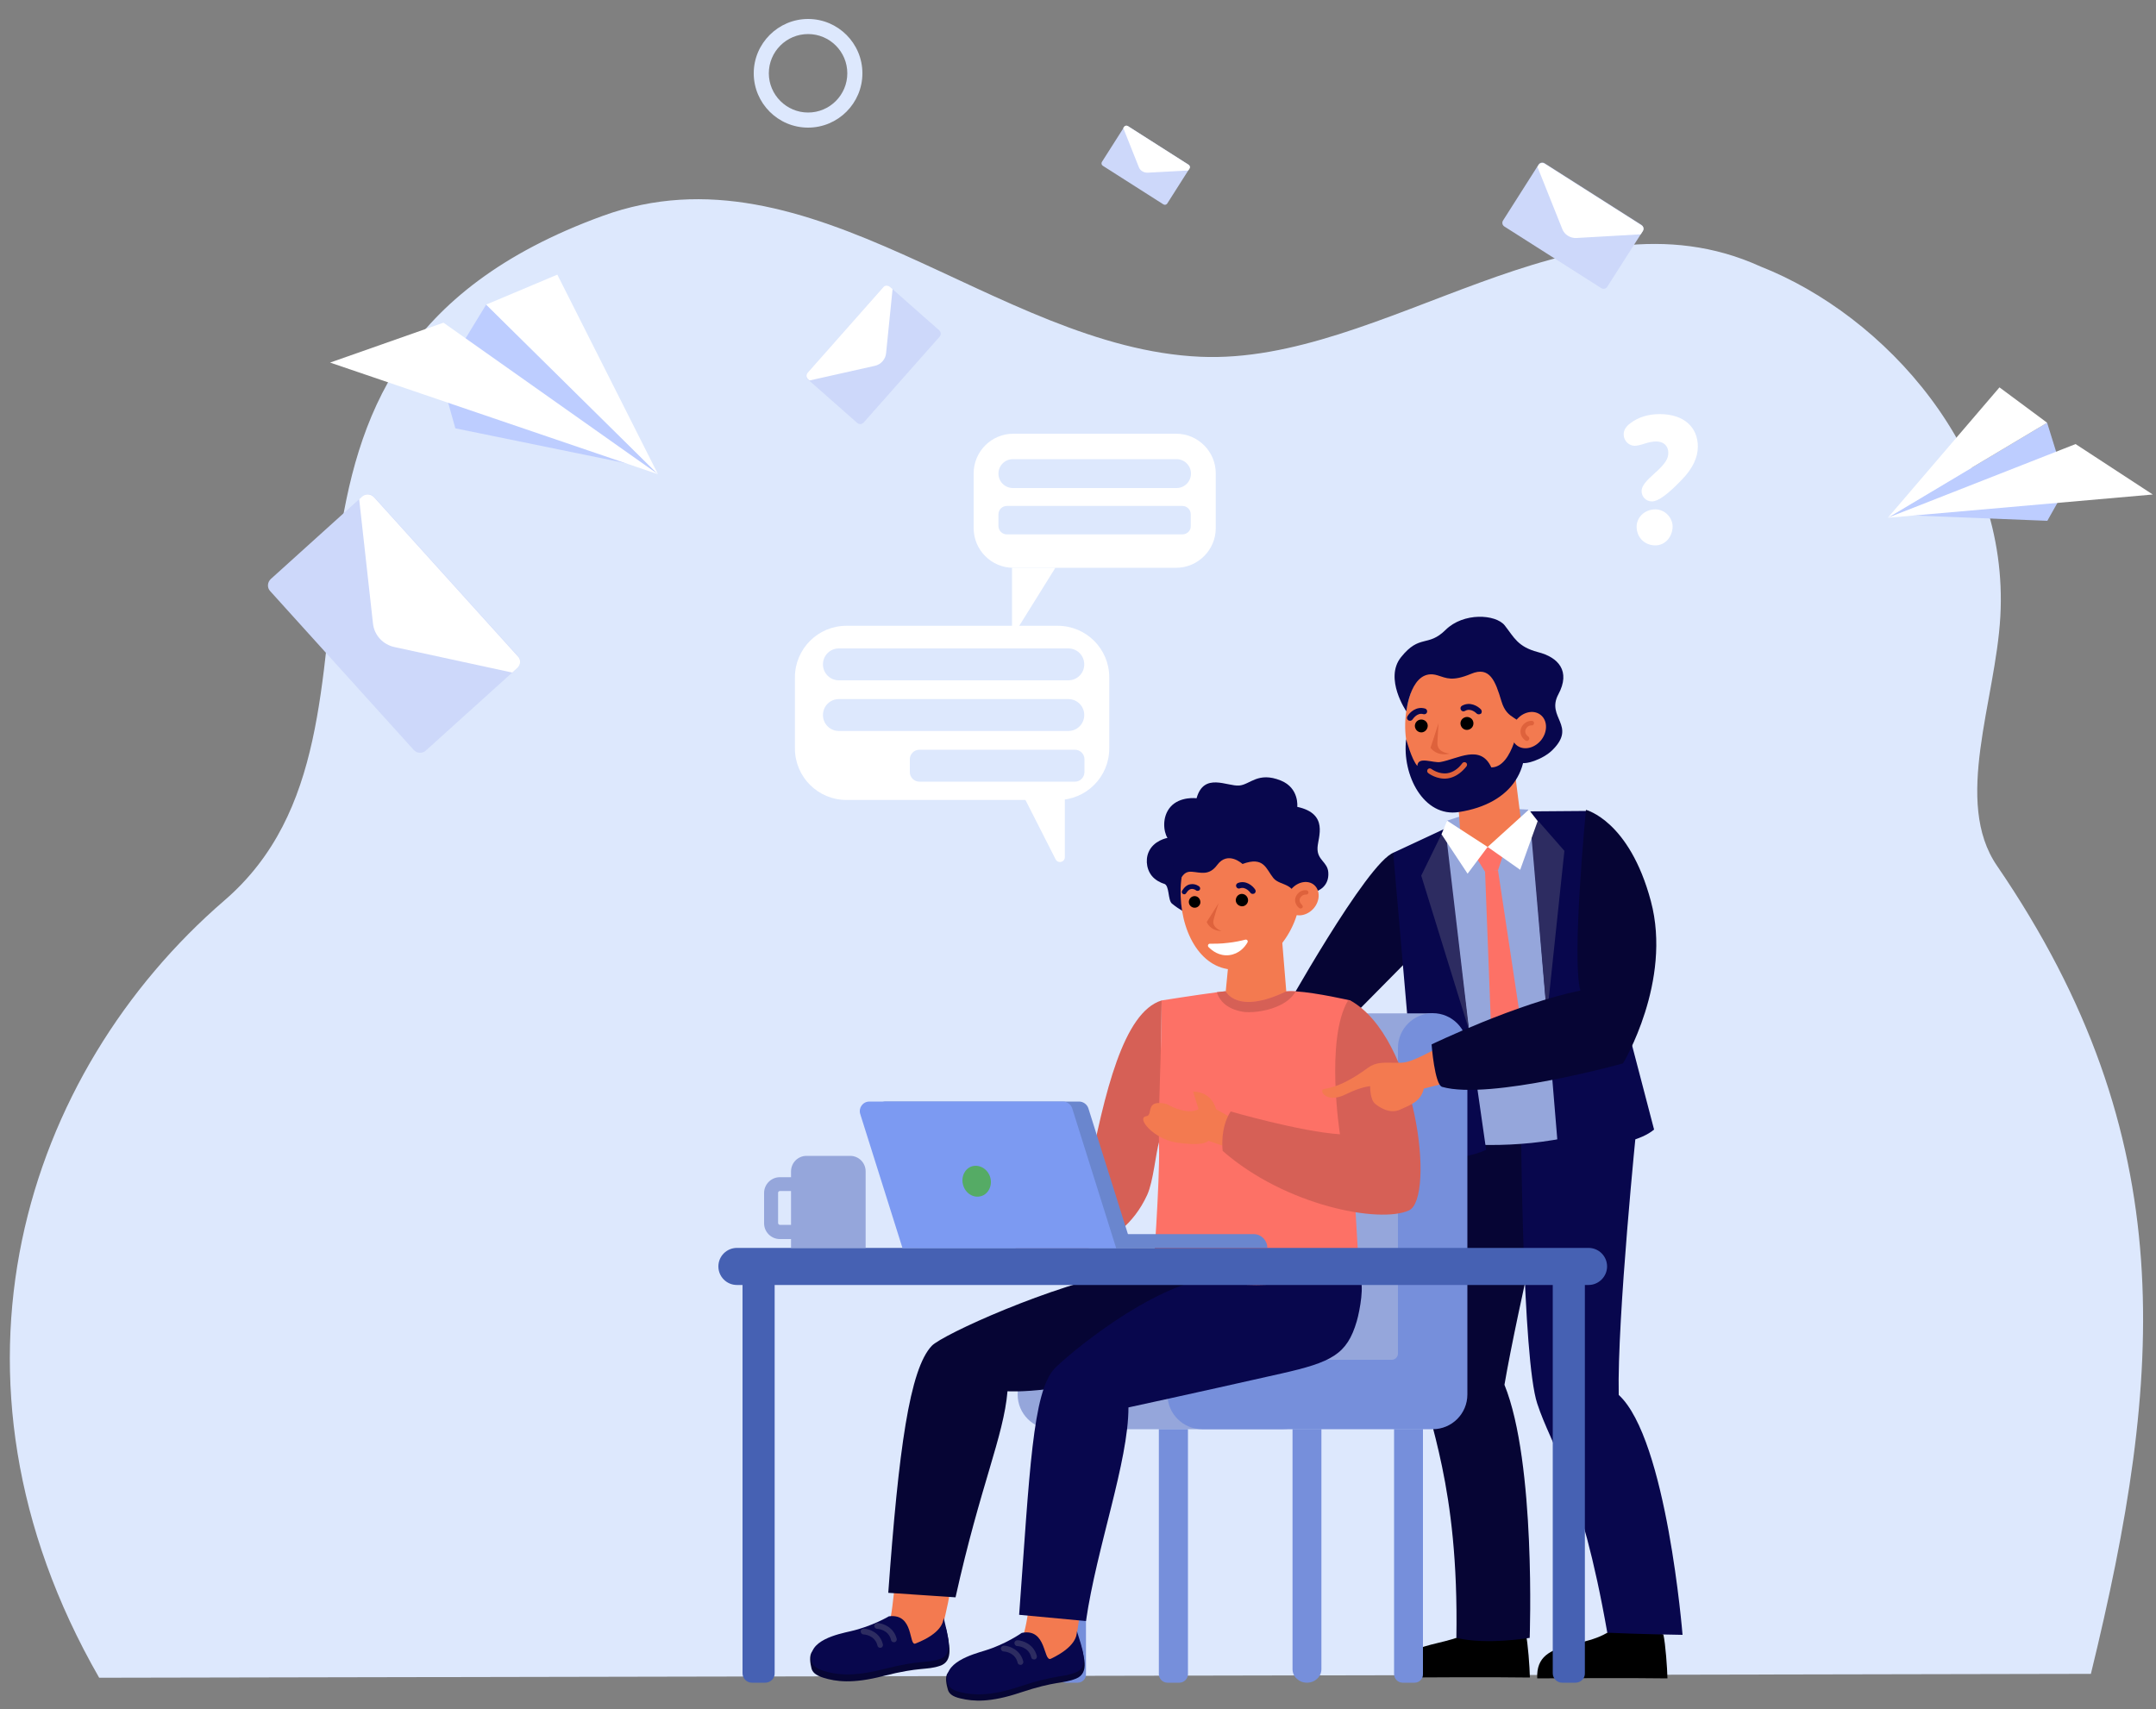 <?xml version="1.0" encoding="utf-8"?>
<!-- Generator: Adobe Illustrator 24.0.0, SVG Export Plug-In . SVG Version: 6.00 Build 0)  -->
<svg version="1.1" id="Layer_1" xmlns="http://www.w3.org/2000/svg" xmlns:xlink="http://www.w3.org/1999/xlink" x="0px" y="0px"
	 viewBox="0 0 1000 793" style="enable-background:new 0 0 1000 793;" xml:space="preserve">
<rect x="0" y="0" width="1000" height="793" fill="#808080" stroke="none"/>
<style type="text/css">
	.st0{fill:#DDE8FD;}
	.st1{fill:#060534;}
	.st2{fill:#08074D;}
	.st3{fill:#95A6DB;}
	.st4{fill:#F37A50;}
	.st5{fill:#FD7166;}
	.st6{fill:#2D2C61;}
	.st7{fill:#DE623C;}
	.st8{fill:#FFFFFF;}
	.st9{fill:#768FDB;}
	.st10{fill:#D66056;}
	.st11{fill:#FFD0B7;}
	.st12{fill:#4661B3;}
	.st13{fill:#6A86CE;}
	.st14{fill:#7C9AF2;}
	.st15{fill:#55AB65;}
	.st16{fill:#BDCDFF;}
	.st17{fill:#CDD8FA;}
</style>
<path class="st0" d="M46,778.3c-80.4-140-34.5-280.7,58.1-360.6c94.2-81.2-12.1-249.2,175.3-317.5c97-35.4,182.3,61.1,277.3,65.3
	c85.2,3.8,173.3-81.3,259.8-41.9c57.8,22.7,115.6,86.3,111.3,162.4c-2.2,39.3-22,85.9-1.5,115.7c86.2,126.1,77.3,236.3,43.5,374.8
	C969.9,776.5,46,778.3,46,778.3z"/>
<g>
	<g>
		<path class="st1" d="M646.5,395.5c-12.3,4.2-52.3,76.2-52.3,76.2l30.9,2l33.1-33.5L646.5,395.5z"/>
		<path d="M687.7,751.7c-11.4,15.2-39.5,5.9-38.5,26.5c42.6-0.3,60.4,0,60.4,0c-0.1-4.7-0.9-16-1.9-20.4L687.7,751.7z"/>
		<path d="M751.5,752.1c-11.4,15.2-39.5,5.9-38.5,26.5c42.6-0.3,60.4,0,60.4,0c-0.1-4.7-0.9-16-1.9-20.4L751.5,752.1z"/>
		<path class="st1" d="M663.2,518.6c0,0-6.8,98.1-4,119.8c2.8,21.7,17.5,49.7,16.3,121.4c13.9,3.4,34,0,34,0s3-81.2-11.7-117.4
			c6-35.2,25.1-115.9,25.1-115.9L663.2,518.6z"/>
		<path class="st2" d="M705.5,522c0,0,0.6,108.3,7.5,129.1c6.8,20.8,20.1,35.6,32.5,106.3c14.3,0.7,34.9,1,34.9,1
			s-7.3-90.9-29.6-111.3c-0.8-35.7,8.4-125.8,8.4-125.8L705.5,522z"/>
		<polygon class="st3" points="671.2,380.7 689.6,374.6 709.1,375.6 693.3,401.4 		"/>
		<path class="st4" d="M677.8,392.8c9.1,4.6,20.6,3.4,28.7-4l-3.7-29.2l-27.1,4L677.8,392.8z"/>
		<path class="st3" d="M716.2,384.6L716.2,384.6l-6.1-0.9l-1.1-8.1l-12.7,16l-4.2,1.7l-4.5-0.5l-16.5-12l1.1,8.1l-4.7,2.1l0,0
			l-17.1,7l20.5,99.2l0.6,33c25.4,2.4,52.3,0.6,77.4-8.9l-8.6-33.5l-3.7-100.7L716.2,384.6z"/>
		<polygon class="st5" points="688.8,404.2 691.8,482.3 699.7,489.8 706.6,482 694.8,403.7 		"/>
		<polygon class="st5" points="683.1,395.2 690,392.9 698.1,393.7 694.8,403.8 688.8,404.4 		"/>
		<g>
			<path class="st2" d="M670,384.5l10.5,87.5l8.8,61.4c0,0-16.9,8.3-31.2-0.2l-11.9-137.6L670,384.5z"/>
			<polygon class="st6" points="670.3,383.5 681.4,478 659.2,406.2 			"/>
		</g>
		<g>
			<path class="st2" d="M709.7,376.4l12.9,155.7c0,0,32.5,2,44.6-8.1l-12.6-48.2l-18.9-99.6L709.7,376.4z"/>
			<polygon class="st6" points="709.3,376.1 717.5,471.3 725.6,394.7 			"/>
		</g>
		<g>
			<g>
				<path class="st4" d="M709.7,337.8c-2.1,20.3-16.7,35.4-32.6,33.8c-15.9-1.6-27.2-19.4-25.1-39.7s16.7-35.4,32.6-33.8
					C700.6,299.7,711.8,317.5,709.7,337.8z"/>
				<path d="M660.4,339.5c-1.5,0.7-3.3-0.1-3.9-1.6c-0.7-1.5,0.1-3.3,1.6-3.9c1.5-0.6,3.3,0.1,3.9,1.6
					C662.6,337,661.9,338.8,660.4,339.5z"/>
				<path d="M683.2,336.7c-0.6,1.5-2.4,2.3-3.9,1.7c-1.5-0.6-2.3-2.4-1.7-3.9c0.6-1.5,2.4-2.3,3.9-1.7
					C683.1,333.4,683.8,335.1,683.2,336.7z"/>
				<path class="st7" d="M667.2,335.5c-1.6,5.1-3.7,11.4-3.7,11.4s2.8,4.2,8.9,2.7c-2.9-0.4-5.9-1.5-5.7-5.2
					S667.2,335.5,667.2,335.5z"/>
				<g>
					<path class="st2" d="M686.6,331.2c-0.5,0.3-1.3,0.2-1.7-0.2c-0.1-0.1-2.7-2.8-5.4-1.2c-0.7,0.4-1.5,0.2-1.9-0.5
						c-0.4-0.7-0.2-1.5,0.5-1.9c3.7-2.1,7.4,0.2,8.8,1.7c0.5,0.6,0.5,1.4,0,2C686.8,331.1,686.7,331.2,686.6,331.2z"/>
				</g>
				<g>
					<path class="st2" d="M653.6,334.3c0.6,0.2,1.3-0.1,1.6-0.6c0.1-0.1,2.1-3.3,5-2.4c0.7,0.2,1.5-0.2,1.7-0.9
						c0.2-0.7-0.2-1.5-0.9-1.7c-4.1-1.2-7.2,1.8-8.2,3.6c-0.4,0.7-0.2,1.5,0.5,1.9C653.4,334.3,653.5,334.3,653.6,334.3z"/>
				</g>
				<path class="st2" d="M706.8,338.9c-1.6-7.2-7.6-4.2-10.4-13.6c-2.8-9.4-5.4-16.4-14.1-12.7c-8.7,3.6-11.3,2-15.5,0.7
					c-12.4-3.9-14.5,16.7-14.5,16.7s-10.4-15.2-2.5-25.1c8.7-10.9,12.4-4.5,20.7-12.7c8.3-8.2,23.2-7.3,27.4-2.1
					c4.4,5.6,6,9.9,15.4,12.4c9.5,2.4,15.3,8.8,9.5,19.6c-5.8,10.8,8.7,14.4-2.7,25.8c-4.4,4.4-13.1,7.2-14.9,5.7
					C702.7,351.5,707.8,343.6,706.8,338.9z"/>
				<path class="st2" d="M652.2,342.9c0,0,2.6,9.7,5.2,12.4c0.2-4.7,7.4-1.2,10.7-1.8c8-1.4,18.6-8.5,23.6,2.5
					c10.3,0,13.2-22.5,13.2-22.5c7.7,22.2-3.5,39.4-28.2,43.2C660.3,379.3,650.2,359.5,652.2,342.9z"/>
				<g>
					<path class="st4" d="M703.1,334.3c-3,4-2.7,9.2,0.6,11.6c3.3,2.4,8.3,1.1,11.3-2.8c3-4,2.7-9.2-0.6-11.6
						C711.1,329.1,706.1,330.3,703.1,334.3z"/>
					<g>
						<path class="st7" d="M708,343.7c-0.2,0-0.3-0.1-0.5-0.2c-2-1.5-2.7-3.6-2-5.7c0.8-2.1,2.9-3.5,5-3.4c0.6,0,1.1,0.5,1,1.1
							c0,0.6-0.5,1.1-1.1,1c-1.2-0.1-2.4,0.8-2.8,2c-0.4,1.1,0,2.3,1.3,3.2c0.5,0.4,0.6,1,0.2,1.5
							C708.8,343.7,708.4,343.8,708,343.7z"/>
					</g>
				</g>
				<g>
					<path class="st7" d="M673.5,360.6c-0.6,0.2-1.3,0.4-2,0.5c-5,0.7-9-2.4-9.1-2.5c-0.5-0.4-0.6-1.1-0.2-1.7
						c0.4-0.5,1.1-0.6,1.7-0.2l0,0c0,0,3.4,2.6,7.4,2c2.6-0.4,5-2,7-4.7c0.4-0.5,1.1-0.6,1.7-0.2c0.5,0.4,0.6,1.1,0.2,1.7
						C678.2,358,676,359.7,673.5,360.6z"/>
				</g>
			</g>
		</g>
		<polygon class="st8" points="690,392.9 705.1,403.5 713.2,380.9 709.1,375.6 		"/>
		<polygon class="st8" points="690,392.9 680.7,405.3 668.6,387 671.2,380.7 		"/>
	</g>
	<g id="с_2_">
		<path id="с_16_" class="st9" d="M499.8,780.6h-5.5c-2.2,0-4-1.8-4-4V662.9h13.4v113.7C503.8,778.8,502,780.6,499.8,780.6z"/>
		<path id="с_15_" class="st9" d="M547,780.6h-5.5c-2.2,0-4-1.8-4-4V662.9H551v113.7C551,778.8,549.2,780.6,547,780.6z"/>
		<path id="с_8_" class="st9" d="M612.9,774.3c0,3.5-3,6.3-6.7,6.3l0,0c-3.7,0-6.7-2.8-6.7-6.3V662.9h13.4V774.3z"/>
		<path id="с_7_" class="st9" d="M656.1,780.6h-5.5c-2.2,0-4-1.8-4-4V662.9h13.4v113.7C660.1,778.8,658.3,780.6,656.1,780.6z"/>
		<path id="с_6_" class="st3" d="M578.9,486.1v141.8c0,1.6-1.3,2.9-2.9,2.9h-87.9c-8.9,0-16.1,7.2-16.1,16.1l0,0
			c0,8.9,7.2,16.1,16.1,16.1h90.8H595c8.9,0,16.1-7.2,16.1-16.1v-16.1V486.1c0-8.9-7.2-16.1-16.1-16.1l0,0
			C586.1,470.1,578.9,477.3,578.9,486.1z"/>
		<rect id="с_5_" x="595" y="470.1" class="st3" width="69.5" height="163.3"/>
		<path id="с_3_" class="st9" d="M648.4,486.1v141.8c0,1.6-1.3,2.9-2.9,2.9h-87.9c-8.9,0-16.1,7.2-16.1,16.1l0,0
			c0,8.9,7.2,16.1,16.1,16.1h90.8h16.1c8.9,0,16.1-7.2,16.1-16.1v-16.1V486.1c0-8.9-7.2-16.1-16.1-16.1l0,0
			C655.6,470.1,648.4,477.3,648.4,486.1z"/>
	</g>
	<g id="c_4_">
		<path class="st10" d="M538.8,464.1c-17.7,5.4-26.5,42.7-34.1,81.7c-10.2,13.4-21.1,20.7-37.1,36.5c10.8,2.5,22.3-0.4,22.3-0.4
			s29.4,0.3,42.2-27.6c2.9-6.4,3.9-19.2,5.6-24.9C538.4,511.6,538.8,464.1,538.8,464.1z"/>
		<path class="st4" d="M435.2,761.4l-16,4l-6.5-14.2c0.7-0.5,1.7-9.9,2.4-17.1l25.7,3.6C439.6,744.9,437.4,754.4,435.2,761.4z"/>
		<g>
			<g>
				<path class="st1" d="M407,769.8c0,0-5.5-9.3-12.5-9.9c0,0-13.2,0.8-17.8,6.3c-1.5,1.7-0.9,5.5-0.3,7.8c0.4,1.5,1.6,3.1,5.5,4.3
					c5.8,1.8,13.5,2.9,27.8-0.8c17.2-4.4,19.9-2.6,26.2-4.7c6.6-2.1,4.5-10.2,2.7-18C438.7,755,433.9,764.5,407,769.8z"/>
			</g>
			<g>
				<g>
					<path class="st2" d="M412.3,749.8c0,0-7.7,4.6-17.7,6.9c-5.6,1.3-20.5,4.2-18.1,14.1c0.4,1.5,1.6,3.1,5.5,4.3
						c5.8,1.8,13.5,2.9,27.8-0.8c17.2-4.4,19.9-2.6,26.2-4.7c6.6-2.1,3.5-11.2,1.7-19.1l0,0c-0.2,2-1.1,7.2-13,11.9
						C421.3,764,424.2,748.3,412.3,749.8z"/>
				</g>
			</g>
			<g>
				<path class="st6" d="M414.5,761.8c-0.6,0-1.1-0.4-1.2-1c-1.2-4.9-6.2-5.2-6.5-5.2c-0.7,0-1.3-0.7-1.3-1.4c0-0.7,0.7-1.3,1.4-1.3
					c2.5,0.1,7.6,1.8,9,7.3c0.2,0.7-0.3,1.5-1,1.6C414.8,761.8,414.7,761.8,414.5,761.8z"/>
			</g>
			<g>
				<path class="st6" d="M408.2,764.4c-0.6,0-1.1-0.4-1.2-1c-1.2-4.9-6.2-5.2-6.5-5.2c-0.7,0-1.3-0.7-1.3-1.4c0-0.7,0.7-1.3,1.4-1.3
					c2.5,0.1,7.6,1.8,8.9,7.3c0.2,0.7-0.3,1.5-1,1.6C408.5,764.4,408.4,764.4,408.2,764.4z"/>
			</g>
		</g>
		<path class="st4" d="M497.5,767.4l-15.6,5.2l-7.5-13.7c0.6-0.5,2.9-10.5,3-17.7l24.1,2.2C500.7,750.6,499.3,760.3,497.5,767.4z"/>
		<path class="st1" d="M523.4,589.5c-35.6,6.5-86.2,29.6-91.2,34.8c-10.3,10.8-15.4,48.1-20.2,114.6l31.2,2.1
			c11.5-51.9,22.3-74.5,24.1-95.6c0,0,27.3,1.9,68.4-14c20.3-7.8,41.4-16.9,35.3-35.3C566.2,581.6,557.4,583.3,523.4,589.5z"/>
		<path class="st2" d="M563.3,592.6c-29.6,3.1-69.1,36.9-74.1,42.2c-10.3,10.8-11.6,47.9-16.5,114.3l31,2.9
			c5-34.4,19.7-73.9,19.7-99.1c0,0,27.8-6,70.8-15.7c23.5-5.3,30.6-8.9,35.1-24.3c1.5-5.2,3.6-17.3,1.3-20
			C620.2,580.9,591.3,589.7,563.3,592.6z"/>
		<g>
			<g>
				<path class="st1" d="M470,777.7c0,0-6.2-8.9-13.2-9c0,0-13.1,1.7-17.3,7.5c-1.3,1.8-0.5,5.5,0.2,7.8c0.5,1.5,1.8,3,5.8,3.9
					c5.9,1.4,13.7,2,27.7-2.7c16.8-5.6,19.7-4,25.9-6.5c6.4-2.6,3.7-10.4,1.4-18.1C500.5,760.7,496.4,770.6,470,777.7z"/>
			</g>
			<g>
				<g>
					<path class="st2" d="M473.9,757.5c0,0-7.3,5.2-17.1,8.2c-5.5,1.7-20.2,5.6-17.1,15.4c0.5,1.5,1.8,3,5.8,3.9
						c5.9,1.4,13.7,2,27.7-2.7c16.8-5.6,19.7-4,25.9-6.5c6.4-2.6,2.7-11.5,0.4-19.1l0,0c0,2-0.6,7.3-12.1,12.8
						C483.8,771,485.6,755.1,473.9,757.5z"/>
				</g>
			</g>
			<g>
				<path class="st6" d="M479.5,769.8c-0.6,0-1.1-0.4-1.2-1c-1.2-4.9-6.2-5.2-6.5-5.2c-0.7,0-1.3-0.7-1.3-1.4c0-0.7,0.7-1.3,1.4-1.3
					c2.5,0.1,7.6,1.8,9,7.3c0.2,0.7-0.3,1.5-1,1.6C479.8,769.8,479.7,769.8,479.5,769.8z"/>
			</g>
			<g>
				<path class="st6" d="M473.2,772.3c-0.6,0-1.1-0.4-1.2-1c-1.2-4.9-6.2-5.2-6.5-5.2c-0.7,0-1.3-0.7-1.3-1.4c0-0.7,0.7-1.3,1.4-1.3
					c2.5,0.1,7.6,1.8,9,7.3c0.2,0.7-0.3,1.5-1,1.6C473.5,772.3,473.4,772.4,473.2,772.3z"/>
			</g>
		</g>
		<g>
			<polygon id="v-2_1_" class="st4" points="582.8,434.3 582.8,434.3 571,434.3 568.3,462.2 582.1,469.5 596.8,462.3 594.5,434.3 
							"/>
			<g>
				<g>
					<path class="st2" d="M584,430.4c10.4,2.9,18.1-9.7,18.1-9.7c6.7-0.1,6.6-6.7,6.6-6.7c3.2-0.5,7.8-3.1,7.4-9.2
						c-0.3-5.1-5.3-5.7-5-11.6c0.2-4.8,5.4-15.7-9.4-18.9c0,0,1-8.7-7.6-12.2c-10.6-4.3-14.3,1.9-19.3,2.3
						c-5.6,0.5-16.4-6.3-19.8,5.9c0,0-7.7-1-12.1,4c-4.1,4.7-3.2,11.6-1.4,14.4c0,0-6.5,1.1-8.8,6.7c-1.6,3.8-0.8,9.1,2.7,12.1
						c2.2,1.9,4.6,2.5,4.6,2.5c2.5,0.8,1.6,7.6,3.6,9.2c3.2,2.6,6.9,4.7,10.6,6.5L584,430.4z"/>
					<path class="st4" d="M603.3,413.9c-0.7,19.6-16,36.4-31.4,35.9c-15.4-0.5-24.9-18.3-24.3-37.8c0.7-19.6,13.7-35,29-34.4
						C592.1,378.1,604,394.4,603.3,413.9z"/>
					<path d="M556.7,419.1c-0.4,1.4-1.8,2.3-3.3,1.9c-1.4-0.4-2.3-1.8-1.9-3.3c0.4-1.4,1.8-2.3,3.3-1.9
						C556.2,416.2,557,417.7,556.7,419.1z"/>
					<path d="M578.8,418.3c-0.4,1.5-2,2.5-3.5,2c-1.5-0.4-2.5-2-2-3.5c0.4-1.5,2-2.5,3.5-2C578.2,415.2,579.2,416.8,578.8,418.3z"/>
					<path class="st7" d="M565.2,419c-2.4,3.9-5.5,8.7-5.5,8.7s1.4,4.1,6.9,4.2c-2.3-0.9-4.6-2.5-3.6-5.6
						C563.8,423.2,565.2,419,565.2,419z"/>
					<g>
						<path class="st2" d="M581.5,414.6c0.1,0,0.2-0.1,0.3-0.1c0.6-0.4,0.8-1.2,0.4-1.8c-1.1-1.7-4.2-4.5-8-3.1
							c-0.7,0.3-1.1,1-0.8,1.7c0.2,0.7,1,1.1,1.7,0.8c2.8-1,4.9,2.1,4.9,2.1C580.3,414.6,580.9,414.8,581.5,414.6z"/>
					</g>
					<g>
						<path class="st2" d="M555.9,413.2c0.2-0.1,0.3-0.2,0.5-0.3c0.4-0.5,0.3-1.2-0.1-1.6c-0.1-0.1-1.8-1.5-4.1-1.1
							c-1.5,0.2-2.8,1.2-3.9,3c-0.3,0.5-0.2,1.2,0.4,1.5c0.5,0.3,1.2,0.2,1.5-0.4c0.7-1.1,1.5-1.8,2.3-1.9c1.2-0.2,2.3,0.6,2.3,0.7
							C555.2,413.3,555.6,413.3,555.9,413.2z"/>
					</g>
					<path class="st2" d="M542.9,392.5l32.9-21.6l34,24.3l-8.6,25.9c0.9-12.4-7.2-9.6-10.6-13.8c-3.4-4.2-4.3-10.2-14.3-6.5
						c0,0-6.7-6.3-11.7,0.4c-3.8,5.2-7.7,3.5-11.8,3.2c-4.8-0.4-4.4,4.4-7.3,3.8L542.9,392.5z"/>
					<g>
						<path class="st4" d="M599,412.4c-3,3.5-3.1,8.3-0.3,10.8c2.8,2.5,7.6,1.6,10.6-1.8c3-3.5,3.1-8.3,0.3-10.8
							C606.8,408.1,602,408.9,599,412.4z"/>
						<g>
							<path class="st7" d="M602.9,421.4c-0.1,0-0.3-0.1-0.4-0.2c-1.7-1.5-2.3-3.6-1.4-5.4c0.9-1.9,2.9-3.1,4.9-2.8
								c0.6,0.1,0.9,0.6,0.9,1.1c-0.1,0.6-0.6,0.9-1.1,0.9c-1.1-0.1-2.3,0.6-2.8,1.7c-0.5,1-0.1,2.1,0.9,3.1c0.4,0.4,0.5,1,0.1,1.4
								C603.7,421.4,603.3,421.5,602.9,421.4z"/>
						</g>
					</g>
					<path class="st8" d="M560.5,439.3c-0.5-0.6-0.1-1.5,0.6-1.5c2,0,5.3,0,8.3-0.4c3.1-0.3,6.3-1,8.2-1.5c0.8-0.2,1.4,0.6,1,1.3
						c-1.2,2.1-3.8,5.3-8.5,5.9C565.4,443.6,562.2,441,560.5,439.3z"/>
				</g>
			</g>
		</g>
		<g id="v_1_">
			<path id="v-25_1_" class="st11" d="M607.6,469.2c-8.6-2.9-17.6-4.2-26.7-4c-30.6,0-35.3,7.7-35.3,7.6l22.7,62.5l12.6,6.2
				l13.8-4.1C594.8,537.3,612.7,471,607.6,469.2z"/>
			<path class="st5" d="M630.6,593.4c0,0-24.7,2.5-47.9,2.7c-23.2-0.2-47.9-4.7-47.9-4.7s3.1-42.5,2.8-58.9
				c-0.5-18.8,1.2-43.6,1.2-68.4c0,0,16.4-2.6,25.7-3.8c1.5-0.2,2.8-0.3,3.9-0.4c0,0,5.3,11.1,28.3,0c1.2-0.1,2.7-0.1,4.4,0
				c9.7,0.6,25.2,4.2,25.2,4.2c0,24.7,1,49,0.7,67.7C627.9,548.5,630.6,593.4,630.6,593.4z"/>
		</g>
		<g id="c_5_">
			<path class="st4" d="M569.6,517.7l-5.6-3.2c0,0-1.6-8-10.6-8.1c1,3.3,2.5,8.1,2.5,8.1s-4.4,3.4-14.9-2.4
				c-10.3-2.3-5.9,5.2-9.3,5.7c-5,0.8,3.7,10.7,13.9,12.2c13.3,2,14.9-0.8,14.9-0.8l7.5,2.6L569.6,517.7z"/>
			<path id="c_6_" class="st10" d="M621.5,526.2c-18.7-1.3-50.7-10.6-50.7-10.6c-5.1,7.8-3.7,18.3-3.7,18.3
				c29.1,25.5,72.9,33.8,86.4,27.6c12.3-5.6,3.6-80.3-27.2-97.4l-1.1,0.1C614.6,482.1,621.5,526.2,621.5,526.2z"/>
		</g>
		<path class="st10" d="M601,459.9L601,459.9c-1.6,2.7-3.9,4.7-7.1,6.3c-5.1,2.6-11.9,3.6-16.2,3.3c-3.4-0.3-7.1-1.6-9.4-3.5
			c-2.5-2-3.6-4.6-3.9-5.7c1.5-0.2,3.1-0.4,4.1-0.5c0,0,5,11.2,28.1,0.1C597.8,459.8,599.3,459.8,601,459.9z"/>
	</g>
	<g>
		<path class="st12" d="M736.8,596.1h-395c-4.8,0-8.6-3.9-8.6-8.6l0,0c0-4.8,3.9-8.6,8.6-8.6h395c4.8,0,8.6,3.9,8.6,8.6l0,0
			C745.4,592.2,741.5,596.1,736.8,596.1z"/>
		<path class="st12" d="M354.9,780.6h-6.1c-2.5,0-4.4-2-4.4-4.4V595.4c0-2.5,2-4.4,4.4-4.4h6.1c2.5,0,4.4,2,4.4,4.4v180.8
			C359.4,778.6,357.4,780.6,354.9,780.6z"/>
		<path class="st12" d="M730.7,780.6h-6.1c-2.5,0-4.4-2-4.4-4.4V595.4c0-2.5,2-4.4,4.4-4.4h6.1c2.5,0,4.4,2,4.4,4.4v180.8
			C735.2,778.6,733.2,780.6,730.7,780.6z"/>
	</g>
	<g>
		<path class="st13" d="M525.2,579h-99.1l-19.6-62.2c-0.9-2.9,1.2-5.8,4.3-5.8h89.7c1.9,0,3.7,1.3,4.3,3.1L525.2,579z"/>
		<path class="st14" d="M517.7,579h-99.1L399,516.8c-0.9-2.9,1.2-5.8,4.3-5.8H493c1.9,0,3.7,1.3,4.3,3.1L517.7,579z"/>
		<path class="st15" d="M459.3,546.2c1.1,3.8-0.9,7.8-4.3,8.7c-3.5,1-7.2-1.3-8.3-5.2c-1.1-3.8,0.9-7.8,4.3-8.7
			C454.5,540.1,458.2,542.4,459.3,546.2z"/>
		<path class="st13" d="M581.5,572.5h-63.8v6.3h70.1l0,0C587.8,575.4,585,572.5,581.5,572.5z"/>
	</g>
	<g>
		<path class="st3" d="M401.5,578.9h-34.6v-35.5c0-4,3.2-7.2,7.2-7.2h20.2c4,0,7.2,3.2,7.2,7.2V578.9z"/>
		<g>
			<path class="st3" d="M369.5,574.8h-7.8c-4,0-7.3-3.3-7.3-7.3v-14.1c0-4,3.3-7.3,7.3-7.3h6.4c1.8,0,3.2,1.4,3.2,3.2
				c0,1.8-1.4,3.2-3.2,3.2h-6.4c-0.4,0-0.8,0.4-0.8,0.8v14.1c0,0.4,0.4,0.8,0.8,0.8h7.8c1.8,0,3.2,1.4,3.2,3.2
				S371.3,574.8,369.5,574.8z"/>
		</g>
	</g>
	<g>
		<path class="st4" d="M649.5,514.7c4.4-2.1,9.4-3.4,10.9-9.7c0,0,12-3.2,24.6-6c0,0-15.3-14-15.3-14c-5,1.7-14.1,7.9-19.8,8
			c-1.5,0-2.9,0-4.4,0c-3.6,0-7.3-0.4-11.1,2.4c-14.8,10.9-20.6,9-21.1,10.3c-0.5,2,3.5,5.7,11,1.9c7.3-3.6,11.2-3.7,11.2-3.7
			s-0.1,6.4,2.4,8.2C639,513,644.3,517.2,649.5,514.7z"/>
		<path class="st1" d="M664,484.5c0,0,39.2-18.9,69-25c-4.1-14.9,2.6-83.8,2.6-83.8s20.1,4.9,30.1,42.3c10,37.3-12.9,75.3-12.9,75.3
			s-61.8,17.2-83.9,10.9C665.4,503.2,664,484.5,664,484.5z"/>
	</g>
</g>
<g>
	<path class="st8" d="M545.5,263.4H470c-10.2,0-18.4-8.3-18.4-18.4v-25.4c0-10.2,8.3-18.4,18.4-18.4h75.5c10.2,0,18.4,8.3,18.4,18.4
		v25.4C563.9,255.1,555.6,263.4,545.5,263.4z"/>
	<path class="st8" d="M490.6,371.1h-98c-13.2,0-23.9-10.7-23.9-23.9v-33c0-13.2,10.7-23.9,23.9-23.9h98c13.2,0,23.9,10.7,23.9,23.9
		v33C514.5,360.4,503.8,371.1,490.6,371.1z"/>
	<polygon class="st8" points="469.4,263.4 469.4,295.7 489.5,263.4 	"/>
	<path class="st8" d="M493.9,367.5v30.1c0,2.4-3.2,3.2-4.3,1l-15.8-31.1H493.9z"/>
	<path class="st0" d="M545.7,226.4h-75.9c-3.7,0-6.7-3-6.7-6.7l0,0c0-3.7,3-6.7,6.7-6.7h75.9c3.7,0,6.7,3,6.7,6.7l0,0
		C552.4,223.4,549.4,226.4,545.7,226.4z"/>
	<path class="st0" d="M548.4,247.9H467c-2.2,0-3.9-1.8-3.9-3.9v-5.4c0-2.2,1.8-3.9,3.9-3.9h81.4c2.2,0,3.9,1.8,3.9,3.9v5.4
		C552.4,246.1,550.6,247.9,548.4,247.9z"/>
	<path class="st0" d="M495.5,315.6H389.1c-4.1,0-7.4-3.3-7.4-7.4l0,0c0-4.1,3.3-7.4,7.4-7.4h106.4c4.1,0,7.4,3.3,7.4,7.4l0,0
		C502.9,312.3,499.6,315.6,495.5,315.6z"/>
	<path class="st0" d="M495.5,339.1H389.1c-4.1,0-7.4-3.3-7.4-7.4l0,0c0-4.1,3.3-7.4,7.4-7.4h106.4c4.1,0,7.4,3.3,7.4,7.4l0,0
		C502.9,335.8,499.6,339.1,495.5,339.1z"/>
	<path class="st0" d="M498.6,362.6h-72.2c-2.4,0-4.4-2-4.4-4.4v-6c0-2.4,2-4.4,4.4-4.4h72.2c2.4,0,4.4,2,4.4,4.4v6
		C502.9,360.7,501,362.6,498.6,362.6z"/>
</g>
<g>
	<polygon class="st16" points="225.5,141.3 215,158.5 305.2,220 	"/>
	<polygon class="st16" points="205.7,179.1 211.2,198.7 301.2,217.1 	"/>
	<polygon class="st8" points="305.2,220 153.1,168.2 205.7,149.7 	"/>
	<polygon class="st8" points="225.5,141.3 305.2,220 258.5,127.4 	"/>
</g>
<g>
	<polygon class="st16" points="949.5,196.1 954.1,210.9 875.6,240.2 	"/>
	<polygon class="st16" points="957.3,227.9 949.6,241.6 879.1,238.8 	"/>
	<polygon class="st8" points="875.6,240.2 998.5,229.4 962.7,206 	"/>
	<polygon class="st8" points="949.5,196.1 875.6,240.2 927.4,179.7 	"/>
</g>
<g>
	<path class="st8" d="M756.1,196.4c3.8-2.9,8.4-4.3,13.7-4.3c11.5,0,17.7,6.3,17.7,15.1c0,5.1-2.5,10.3-7.5,15.4
		c-6.4,6.7-10.9,10-13.8,10c-2.8,0-4.8-2.2-4.8-4.8c0-2.4,2.2-4.8,6-8.2c0.3-0.3,0.5-0.5,0.7-0.6c4.3-4,5.7-6.2,5.7-8.9
		c0-3.4-2.3-5.3-5.6-5.3c-1.5,0-3.3,0.3-5.4,1c-2.1,0.7-3.6,1-4.6,1c-2.4,0-5.1-2-5.1-5.4C753.1,199.6,754.1,197.9,756.1,196.4z
		 M767.8,253c-5.2,0-8.7-3.9-8.7-8.7c0-4.1,3.5-8,8.7-8c4.5,0,8,3.9,8,8C775.7,249,772.4,253,767.8,253z"/>
</g>
<g>
	<path class="st17" d="M239.9,309.9l-42.4,38.3c-1.6,1.5-4.1,1.3-5.6-0.3l-66.6-73.7c-1.5-1.6-1.3-4.1,0.3-5.6l42.4-38.3
		c1.6-1.5,4.1-1.3,5.6,0.3l66.6,73.7C241.7,305.9,241.6,308.4,239.9,309.9z"/>
	<path class="st8" d="M239.9,309.9l-2.3,2.1l-54.5-11.8c-5.4-1.1-9.5-5.5-10.1-10.9l-6.4-57.7l1.3-1.2c1.6-1.5,4.1-1.3,5.6,0.3
		l66.6,73.7C241.7,305.9,241.6,308.4,239.9,309.9z"/>
</g>
<g>
	<path class="st17" d="M412.7,133l22.9,20.2c0.9,0.8,1,2.1,0.2,3L400.6,196c-0.8,0.9-2.1,1-3,0.2L374.7,176c-0.9-0.8-1-2.1-0.2-3
		l35.2-39.8C410.5,132.3,411.8,132.3,412.7,133z"/>
	<path class="st8" d="M412.7,133l1.3,1.1l-3,29.6c-0.2,2.9-2.4,5.4-5.2,6l-30.3,6.8l-0.7-0.6c-0.9-0.8-1-2.1-0.2-3l35.2-39.8
		C410.5,132.3,411.8,132.3,412.7,133z"/>
</g>
<g>
	<path class="st17" d="M761.9,107.3L745.5,133c-0.6,1-1.9,1.3-2.9,0.6l-44.8-28.5c-1-0.6-1.3-1.9-0.6-2.9l16.4-25.8
		c0.6-1,1.9-1.3,2.9-0.6l44.8,28.5C762.3,105,762.6,106.3,761.9,107.3z"/>
	<path class="st8" d="M761.9,107.3l-0.9,1.4l-29.7,1.7c-2.9,0.2-5.7-1.5-6.7-4.2l-11.5-28.8l0.5-0.8c0.6-1,1.9-1.3,2.9-0.6
		l44.8,28.5C762.3,105,762.6,106.3,761.9,107.3z"/>
</g>
<g>
	<path class="st17" d="M551.7,78.2l-10.3,16.2c-0.4,0.6-1.2,0.8-1.8,0.4l-28.1-17.9c-0.6-0.4-0.8-1.2-0.4-1.8l10.3-16.2
		c0.4-0.6,1.2-0.8,1.8-0.4l28.1,17.9C551.9,76.8,552.1,77.6,551.7,78.2z"/>
	<path class="st8" d="M551.7,78.2l-0.6,0.9l-18.7,1c-1.8,0.1-3.6-0.9-4.2-2.6L521,59.4l0.3-0.5c0.4-0.6,1.2-0.8,1.8-0.4l28.1,17.9
		C551.9,76.8,552.1,77.6,551.7,78.2z"/>
</g>
<g>
	<path class="st0" d="M374.8,59.2c-13.9,0-25.2-11.3-25.2-25.2S361,8.8,374.8,8.8C388.7,8.8,400,20.1,400,34S388.7,59.2,374.8,59.2z
		 M374.8,15.8c-10.1,0-18.2,8.2-18.2,18.2s8.2,18.2,18.2,18.2c10.1,0,18.2-8.2,18.2-18.2S384.9,15.8,374.8,15.8z"/>
</g>
</svg>
